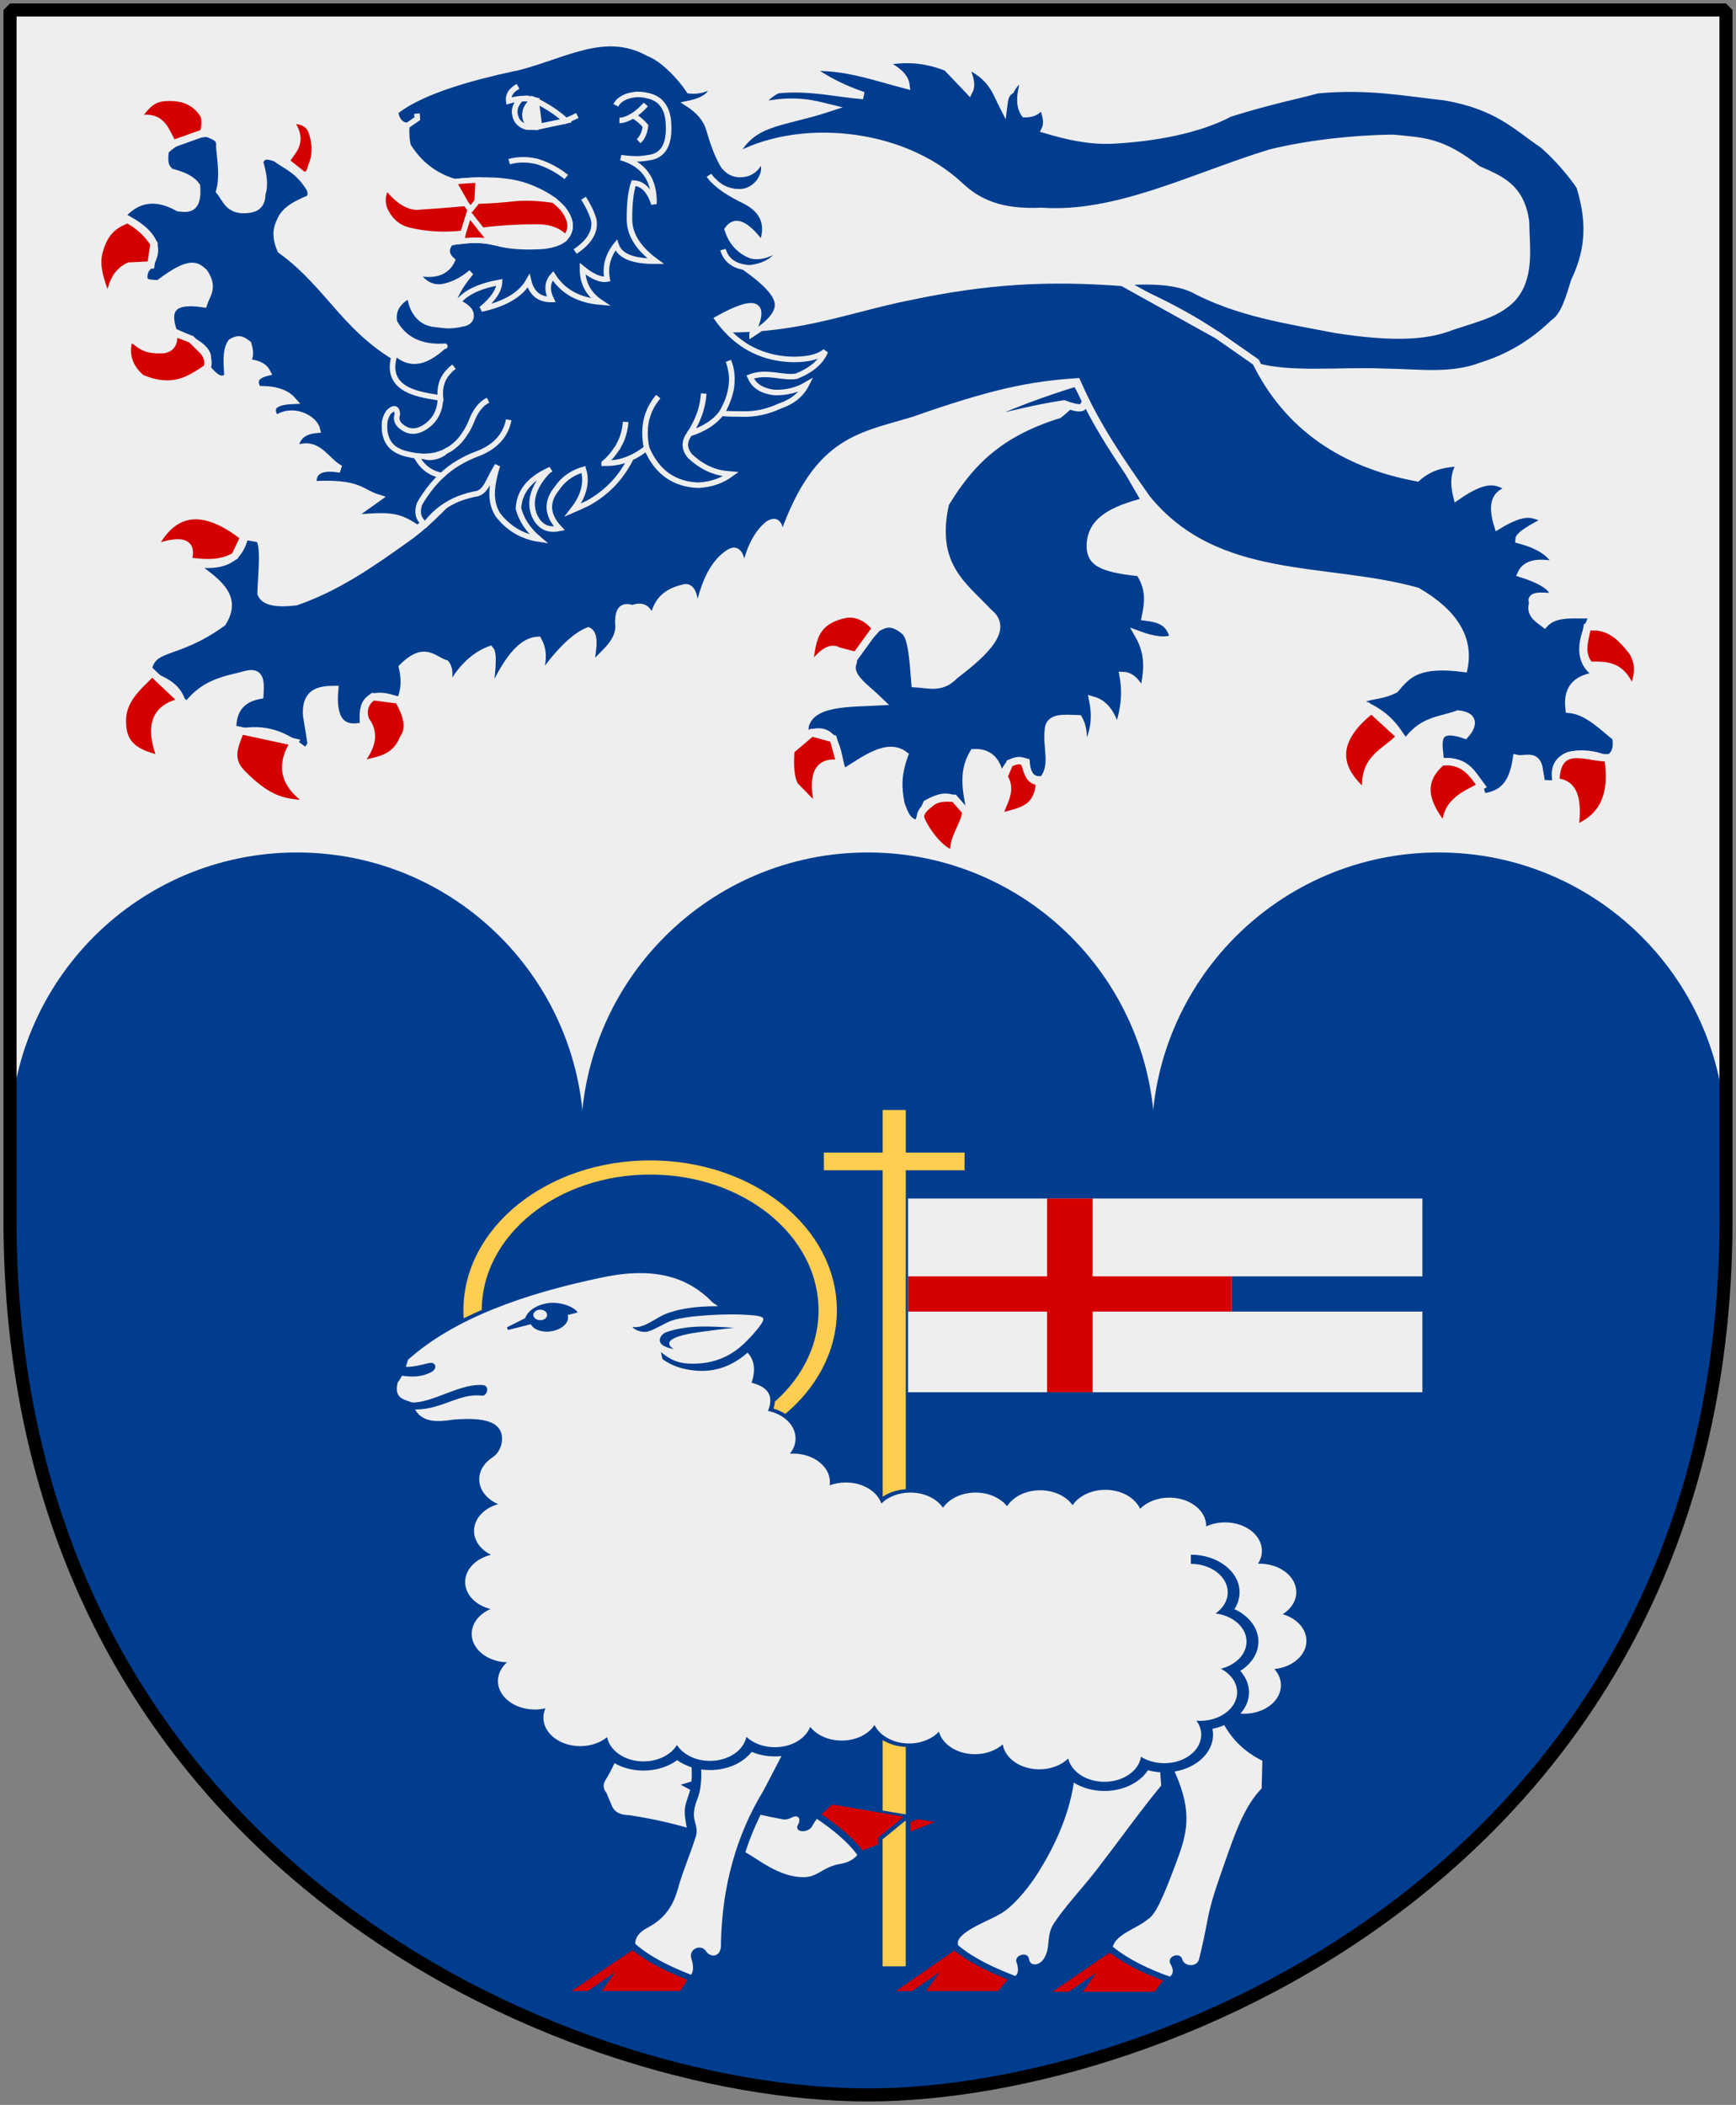 <?xml version="1.0" encoding="UTF-8" standalone="no"?>
<svg
   xmlns:dc="http://purl.org/dc/elements/1.1/"
   xmlns:cc="http://creativecommons.org/ns#"
   xmlns:rdf="http://www.w3.org/1999/02/22-rdf-syntax-ns#"
   xmlns:svg="http://www.w3.org/2000/svg"
   xmlns="http://www.w3.org/2000/svg"
   xmlns:xlink="http://www.w3.org/1999/xlink"
   id="svg4166"
   height="304.2"
   width="251"
   version="1.0">
  <rect width="100%" height="100%" fill="#808080" stroke="none"/>
  <defs
     id="defs4168" />
  <path
     id="Shield"
     style="fill:#eeeeee"
     d="m 249.551,1.44 -124.05,0 -124.051,0 0,173.497 C 0.682,268.657 81.739,302.756 125.5,302.756 c 42.994,0 124.818,-34.099 124.051,-127.82 l 0,-173.497 z" />
  <path
     style="fill:#003d8f"
     id="Delning"
     d="m 1.437,165.625 0,9.312 c -0.767,93.721 80.301,127.812 124.063,127.812 42.994,0 124.83,-34.092 124.062,-127.812 l 0,-9.312 -248.125,0 z" />
  <g
     style="fill:#003d8f"
     id="fjallskura"
     transform="matrix(0.971,0,0,0.925,-8.083,30.946)">
    <path
       id="path2041"
       d="m 180.272,144.593 c 0.008,24.775 -19.125,44.863 -42.73,44.863 -23.605,0 -42.738,-20.088 -42.73,-44.863 -0.008,-24.775 19.126,-44.863 42.73,-44.863 23.605,0 42.738,20.088 42.73,44.863 l 0,0 z" />
    <use
       xlink:href="#path2041"
       height="321"
       width="275"
       y="0"
       x="0"
       id="use2061"
       transform="translate(85.003,0)" />
    <use
       xlink:href="#path2041"
       height="321"
       width="275"
       y="0"
       x="0"
       id="use2063"
       transform="translate(-85.003,0)" />
  </g>
  <g
     style="stroke:#003d8f"
     id="Ram-and-flag"
     transform="matrix(0.659,0,0,0.509,47.532,-44.9)">
    <g
       style="fill:#ffcd50"
       id="Flag"
       transform="translate(0.644,-3.8779297e-4)">
      <path
         id="banner-pole-7"
         d="m 120.392,402.866 0,12.094 -12.906,0 0,6.031 12.906,0 0,181.687 6.062,1.315 2.5e-4,-183.002 12.906,0 0,-6.031 -12.906,0 0,-12.094 z" />
      <path
         style="fill:none;stroke-width:2"
         id="banner-ram-border"
         d="m 126.498,583.227 c -3.461,0 -6.416,-2.177 -7.57,-5.237 m 1.49,-62.899 c 1.48,-1.888 3.784,-3.1 6.369,-3.1" />
      <g
         style="stroke:none"
         id="g4067">
        <path
           d="m 126.454,428.511 71,-3e-5 41.85,-3e-5 0,22.095 -41.85,0 0,10 41.85,0 0,22.905 -41.85,3e-5 -71,3e-5 z"
           id="banner"
           style="fill:#eeeeee" />
        <path
           id="use4057"
           transform="translate(3.356,388.8)"
           d="m 153.598,39.711 0,22.096 -30.5,0 0,10 30.5,0 0,22.904 10,0 0,-22.904 30.5,0 0,-10 -30.5,0 0,-22.096 -10,0 z"
           style="fill:#d40000" />
      </g>
    </g>
    <path
       style="fill:none;stroke:#ffcd50;stroke-width:4.023"
       id="Gloria"
       d="m 109.474,460.272 c 0,22.412 -17.441,40.58 -38.957,40.58 -21.515,0 -38.957,-18.168 -38.957,-40.58 0,-22.412 17.441,-40.58 38.957,-40.58 21.515,0 38.957,18.168 38.957,40.58 l 0,0 z" />
    <path
       style="fill:none;stroke:#003d8f;stroke-width:2px"
       id="ram-gloria-border"
       d="m 17.391,474.284 c 10.202,-11.792 25.546,-18.806 42.83,-23.43 11.475,-3.075 18.739,0.093 24.022,7.19 3.515,2.754 5.946,8.45 6.715,13.305 1.838,1.421 3.103,4.552 1.812,9.433 2.559,0.937 5.258,2.646 3.602,8.032 3.477,0.905 6.044,4.063 6.044,7.823" />
    <g
       style="fill-rule:evenodd;stroke:none"
       id="ram"
       transform="translate(-5.848,388.075)">
      <g
         style="fill:#d40000"
         id="ram-hoofs">
        <path
           id="path12"
           d="m 187.02,265.65 -15.74,0 2.953,-5.393 -6.021,5.393 -3.563,0 12.537,-11.123 c 3.358,3.34 7.427,5.913 11.7,7.944 z" />
        <path
           id="path16"
           d="m 152.66,265.46 -15.739,0 2.953,-5.393 -6.021,5.393 -3.563,0 12.809,-11.5 c 3.27,3.429 7.499,6.042 11.714,8.209 z" />
        <path
           id="path20"
           d="m 59.126,265.44 3.563,0 6.021,-5.393 -2.953,5.393 17.178,0 1.589,-3.18 c -4.324,-2.211 -8.68,-4.882 -12.013,-8.421 z" />
        <path
           id="path28"
           d="m 138.8,217.46 -15.818,8.078 c -2.319,-3.908 -5.643,-7.307 -9.056,-10.304 l 2.41,-2.75 15.727,3.484 -4.112,4.338 7.163,-3.662 3.685,0.816 z" />
      </g>
      <g
         style="fill:#eeeeee"
         id="ram-body">
        <path
           id="path14"
           d="m 191.432,203.12 c 4.818,-1.037 8.432,-5.323 8.432,-10.451 0,-0.57 -0.045,-1.13 -0.132,-1.676 0.919,-0.238 1.789,-0.594 2.595,-1.053 1.765,4.058 4.371,7.552 8.358,10.126 l -0.156,7.861 c -3.789,4.941 -5.908,12.968 -8.185,21.377 -1.415,5.224 -2.923,10.654 -3.657,15.712 -0.548,3.768 -1.141,7.462 -1.862,11.218 -0.318,2.441 -3.22,2.467 -3.737,0.157 -0.5,-2.234 -3.519,-0.698 -2.552,1.404 0.692,1.505 0.685,2.885 -0.177,3.548 -4.574,-2.092 -8.987,-4.818 -12.484,-8.457 0.68,-3.642 5.459,-5.274 7.678,-7.814 1.729,-1.266 3.449,-6.558 5.984,-15.255 C 194.073,221.122 195.608,215.203 191.432,203.12 Z" />
        <path
           id="path18"
           d="m 169.316,206.274 c 1.835,1.482 4.17,2.369 6.711,2.369 4.179,0 7.796,-2.402 9.555,-5.898 0.853,0.304 1.758,0.505 2.696,0.583 l 0.207,3.781 c -4.385,6.844 -9.091,15.403 -13.982,23.613 -3.347,5.617 -7.15,10.722 -9.619,15.64 -1.631,3.25 -0.656,6.559 -1.976,9.537 -0.893,2.329 -3.188,2.787 -3.434,0.433 -0.238,-2.277 -3.415,-1.101 -2.697,1.099 0.238,0.73 0.634,3.131 -0.345,3.723 -4.474,-2.238 -9.085,-4.969 -12.484,-8.682 -1.009,-3.602 7.222,-7.176 8.996,-8.785 1.863,-1.058 5.516,-5.598 8.645,-12.064 3.13,-6.466 6.589,-15.383 7.728,-25.349 z" />
        <path
           id="path22"
           d="m 86.146,217.157 c 0.304,1.397 0.614,2.823 0.267,4.28 -1.196,5.03 -2.887,9.926 -3.963,14.981 -1.289,6.06 -3.671,9 -6.738,11.102 -1.705,1.169 -2.596,2.649 -2.634,4.505 3.277,3.766 7.808,6.544 12.26,8.813 0.608,-1.17 0.523,-2.721 0.055,-4.674 -0.627,-2.616 2.112,-4.266 3.26,-1.973 0.928,1.853 3.478,1.814 3.244,-2.391 0.267,-16.23 3.387,-30.676 9.363,-43.339 l 3.92,-9.733 c -0.479,0.065 -0.964,0.101 -1.46,0.101 -1.839,0 -3.569,-0.467 -5.081,-1.286 -1.874,3.091 -5.271,5.159 -9.149,5.159 -0.661,0 -1.308,-0.061 -1.936,-0.176 0.104,2.926 -0.069,5.837 -0.776,8.188 -0.707,2.351 -1.073,4.419 -0.633,6.442 z" />
        <g
           id="ram-fr-leg">
          <path
             id="path24"
             d="m 71.837,215.511 c -1.8,-0.017 -3.239,-0.665 -3.888,-2.704 -0.396,-1.226 -0.792,-2.451 -1.188,-3.678 -0.936,-1.406 -0.683,-2.812 0.108,-4.219 0.629,-1.387 1.181,-2.774 1.679,-4.162 1.779,1.322 3.98,2.103 6.366,2.103 2.856,0 5.451,-1.122 7.369,-2.948 0.926,0.846 1.999,1.532 3.18,2.013 0.055,1.35 0.054,2.696 -0.041,4.039 l -2.353,0.901 c 0.68,0.498 1.373,0.98 2.074,1.443 -0.237,1.256 -0.616,2.455 -0.899,3.71 -0.593,2.615 -0.138,4.586 0.14,7.04 C 80.425,217.54 76.246,216.409 71.837,215.511 Z" />
          <path
             id="path26"
             d="m 118.108,229.342 c -3.838,0.789 -4.878,3.728 -7.986,3.775 -3.604,0.054 -7.059,-2.257 -10.208,-4.953 -0.876,-0.751 -1.765,-1.462 -2.669,-2.135 0.921,-3.67 2.035,-7.213 3.344,-10.632 1.617,0.487 3.263,0.919 4.941,1.301 0.64,0.145 1.277,-0.1 1.944,-0.541 1.349,-0.893 2.113,0.282 1.296,2.164 -0.886,2.038 2.296,2.567 3.24,0.108 0.25,-0.652 0.599,-1.261 0.929,-1.877 3.375,2.97 6.673,6.354 8.882,10.259 -0.819,1.318 -2.202,2.221 -3.712,2.532 z" />
        </g>
        <path
           id="path3061"
           d="m 197.266,192.671 c 0,4.465 -3.622,8.086 -8.086,8.086 -1.942,0 -3.726,-0.687 -5.12,-1.829 -0.485,4.003 -3.893,7.107 -8.026,7.107 -3.958,0 -7.253,-2.847 -7.95,-6.603 -1.481,1.867 -3.769,3.067 -6.337,3.067 -4.123,0 -7.529,-3.091 -8.025,-7.081 -1.483,1.703 -3.664,2.782 -6.099,2.782 -3.881,0 -7.126,-2.738 -7.907,-6.387 -1.47,2.023 -3.853,3.34 -6.543,3.34 -3.461,0 -6.416,-2.177 -7.57,-5.237 -1.337,2.622 -4.062,4.42 -7.206,4.42 -2.934,0 -5.504,-1.566 -6.922,-3.904 -0.99,3.347 -4.087,5.792 -7.754,5.792 -2.513,0 -4.759,-1.149 -6.243,-2.948 -0.607,3.864 -3.952,6.822 -7.986,6.822 -3.18,0 -5.933,-1.839 -7.254,-4.509 -1.291,2.751 -4.083,4.658 -7.322,4.658 -4.056,0 -7.416,-2.989 -7.998,-6.884 -1.475,1.569 -3.568,2.551 -5.891,2.551 -4.465,0 -8.086,-3.621 -8.086,-8.086 0,-0.932 0.157,-1.827 0.447,-2.66 -0.74,0.223 -1.523,0.344 -2.335,0.344 -4.465,0 -8.086,-3.622 -8.086,-8.086 0,-2.032 0.752,-3.891 1.989,-5.311 -4.307,-0.178 -7.747,-3.727 -7.747,-8.078 0,-3.022 1.661,-5.659 4.119,-7.047 -3.227,-1.062 -5.558,-4.099 -5.558,-7.68 0,-3.623 2.386,-6.692 5.671,-7.72 -2.235,-1.439 -3.717,-3.948 -3.717,-6.802 0,-3.477 2.198,-6.445 5.28,-7.586 -2.469,-1.384 -4.141,-4.025 -4.141,-7.057 0,-2.493 1.129,-4.721 2.903,-6.205 1.65,-1.374 2.478,-4.437 1.935,-6.872 -1.015,-4.555 -6.811,-4.183 -10.398,-3.893 -3.576,0.764 -6.879,0.897 -8.513,-2.831 5.945,0.017 9.719,-4.758 14.68,-3.939 1.124,0.185 1.788,-2.833 0.208,-3.005 -5.051,-0.551 -10.902,5.038 -15.52,4.936 -1.899,-0.926 -4.022,-1.146 -3.192,-5.631 0.365,-0.632 0.679,-1.286 0.952,-1.959 1.974,0.329 4.063,0.509 6.353,-0.981 1.569,-1.017 1.072,-3.062 -0.406,-2.63 -1.495,0.433 -3.537,1.193 -5.104,1.07 0.178,-0.656 0.333,-1.324 0.477,-1.996 10.202,-11.792 25.546,-18.806 42.83,-23.43 11.475,-3.075 18.739,0.093 24.022,7.19 3.515,2.754 5.946,8.45 6.715,13.305 1.838,1.421 3.103,4.552 1.812,9.433 2.559,0.937 5.258,2.646 3.602,8.032 3.477,0.905 6.045,4.063 6.045,7.823 0,1.587 -0.46,3.067 -1.25,4.315 0.232,-0.02 0.467,-0.03 0.704,-0.03 4.465,0 8.086,3.622 8.086,8.086 0,0.315 -0.02,0.625 -0.055,0.931 1.069,-0.521 2.271,-0.812 3.54,-0.812 3.731,0 6.872,2.528 7.803,5.965 1.48,-1.888 3.784,-3.1 6.369,-3.1 3.1,0 5.792,1.745 7.149,4.308 1.357,-2.563 4.052,-4.308 7.152,-4.308 2.925,0 5.485,1.553 6.906,3.88 1.316,-2.683 4.076,-4.53 7.266,-4.53 3.074,0 5.747,1.716 7.115,4.242 1.345,-2.598 4.06,-4.373 7.187,-4.373 3.517,0 6.508,2.246 7.621,5.382 1.478,-1.927 3.805,-3.169 6.42,-3.169 4.465,0 8.086,3.622 8.086,8.086 l -10e-4,0.082 c 1.21,-0.722 2.625,-1.135 4.136,-1.135 4.465,0 8.086,3.622 8.086,8.086 0,1.31 -0.314,2.546 -0.867,3.64 0.106,-0.004 0.215,-0.006 0.322,-0.006 4.465,0 8.086,3.622 8.086,8.086 0,2.526 -1.161,4.78 -2.976,6.263 3.041,1.162 5.203,4.109 5.203,7.557 0,4.109 -3.069,7.502 -7.037,8.017 0.908,1.307 1.442,2.896 1.442,4.607 0,4.465 -3.622,8.086 -8.086,8.086 -0.267,0 -0.532,-0.013 -0.793,-0.04 1.177,-1.717 1.868,-3.794 1.868,-6.033 0,-2.268 -0.709,-4.369 -1.914,-6.1 2.425,-1.96 3.979,-4.96 3.979,-8.319 0,-3.918 -2.112,-7.343 -5.257,-9.204 0.72,-1.438 1.128,-3.063 1.128,-4.78 0,-5.903 -4.787,-10.69 -10.69,-10.69 l 0,2.604 c 4.465,0 8.086,3.621 8.086,8.086 0,2.381 -1.031,4.523 -2.669,6.002 3.852,0.618 6.798,3.957 6.798,7.982 0,3.611 -2.371,6.673 -5.64,7.71 2.156,1.453 3.575,3.915 3.575,6.709 0,4.785 -4.207,8.526 -8.923,8.044 0.663,1.176 1.046,2.535 1.046,3.981 z" />
        <path
           id="path48"
           d="m 79.841,96.152 c -4.801,0 -8.779,-3.467 -9.483,-7.989 -0.42,-2.701 -0.128,-5.613 1.274,-7.973 2.383,-4.015 9.102,-6.21 13.376,-7.077 4.482,-0.909 10.552,-1.063 12.873,-0.857 2.758,0.232 4.353,0.398 4.647,1.263 0.367,1.274 -3.075,6.408 -4.08,7.824 -2.433,3.428 -5.354,5.908 -9.121,6.788 C 88.637,92.669 84.653,96.152 79.841,96.152 Z" />
      </g>
      <path
         style="fill:#003d8f"
         id="ram-ear"
         d="m 103.15,75.653 c 1.833,-3.699 -1.603,-4.075 -6.154,-4.398 -4.744,-0.336 -10.171,-0.577 -14.871,0.971 -2.053,0.676 -2.807,1.19 -3.831,1.92 -1.822,1.298 -3.802,3.188 -5.75,2.735 0.059,0.598 1.829,1.817 3.39,1.285 1.369,-0.482 3.538,-2.275 4.946,-2.97 3.496,-1.715 12.917,-2.038 15.884,-1.799 2.617,0.2 4.129,0.342 4.408,1.084 0.348,1.094 -2.916,5.503 -3.87,6.719 -2.882,3.676 -6.485,6.087 -11.474,6.13 -3.209,0.028 -4.963,-1.039 -7.077,-3.285 0.157,1.084 0.257,1.909 0.388,2.044 2.263,2.071 4.457,2.777 6.677,3.128 8.776,1.39 14.057,-6.949 17.335,-13.564 z m -8.414,1.49 c 0,0 -5.755,0.802 -9.171,1.539 -1.523,0.345 -7.263,1.707 -4.047,4.496 0,0 -1.554,-0.337 -2.416,-1.117 -1.204,-1.091 -0.507,-3.086 0.87,-3.714 C 84.567,76.263 89.877,76.685 94.736,77.143 Z" />
      <path
         style="fill:#003d8f"
         id="ram-eye"
         d="m 54.5,70.062 c -2.462,0.217 -4.909,1.884 -5.562,4.344 l -4,2.594 0.25,0.75 5,-1.625 c 0.652,1.719 2.885,2.552 5.062,1.844 2.179,-0.708 3.488,-2.693 3,-4.469 l 2.219,-0.719 C 59.694,71.2 56.97,69.845 54.5,70.062 Z M 52.094,72 c 0.693,-0.078 1.37,0.343 1.594,1.031 0.256,0.788 -0.181,1.619 -0.969,1.875 -0.787,0.256 -1.651,-0.181 -1.906,-0.969 -0.256,-0.787 0.182,-1.619 0.969,-1.875 0.098,-0.032 0.213,-0.051 0.312,-0.062 z" />
    </g>
    <path
       style="fill:#ffcd50"
       id="Fake-pole"
       d="m 127.087,603.824 -6.062,6.401 0,36.779 6.062,0 z" />
  </g>
  <g
     style="fill:#003d8f;stroke:#eeeeee;stroke-width:3"
     id="Lion_passant"
     transform="matrix(0.354,0,0,0.354,10.415,-2.616)">
    <path
       id="path5419"
       d="m 270.077,72.032 c 7.313,-15.522 18.76,-13.883 39.277,-20.603 -7.436,-1.833 -14.638,-3.837 -28.886,-0.716 2.15,-2.228 3.158,-4.456 7.639,-6.684 12.969,-1.376 23.837,1.48 35.093,2.387 -7.78,-2.62 -15.296,-6.294 -22.44,-11.459 14.679,-0.856 26.978,3.842 39.867,7.162 -0.493,-3.816 -4.457,-6.764 -10.027,-9.31 8.135,-1.617 16.706,-1.925 26.737,2.149 l 9.072,9.549 c 1.633,-3.207 -0.531,-7.173 -1.91,-10.981 11.471,4.955 12.842,11.523 15.995,17.666 0.347,-2.46 0.103,-5.067 2.865,-6.923 1.989,-4.036 3.979,-4.201 5.968,-5.968 -1.567,5.81 -3.031,11.575 -0.239,15.517 3.16,0.068 5.668,-0.951 6.923,-4.058 1.803,4.032 2.794,7.738 1.432,10.504 8.984,2.665 18.078,4.782 27.692,4.297 16.836,-0.899 34.807,-4.129 47.745,-10.981 16.727,-5.211 27.132,-7.178 35.809,-9.549 20.526,-1.905 35.277,1.009 52.042,2.865 21.688,3.752 29.169,12.24 40.106,19.576 5.886,5.093 11.63,11.857 15.04,16.95 5.293,16.915 2.7,28.385 -2.149,38.674 -2.168,6.774 -3.98,14.083 -8.594,17.188 -8.726,8.429 -18.49,14.09 -29.125,17.427 -12.725,4.922 -25.492,2.809 -40.584,2.626 -17.335,-0.729 -38.104,1.738 -52.042,-2.387 -14.814,-14.459 -35.053,-24.972 -56.817,-34.377 12.169,-0.949 23.292,-0.852 31.034,2.626 18.696,9.966 38.81,12.848 58.727,16.711 23.718,3.648 37.175,2.72 47.029,-1.194 13.363,-4.295 19.106,-5.82 24.828,-11.459 7.706,-8.616 5.63,-20.243 5.491,-31.273 -1.948,-14.688 -11.024,-17.591 -19.576,-21.485 -14.694,-11.487 -21.829,-11.437 -34.615,-12.653 -16.509,0.2 -34.738,2.268 -49.894,5.968 -31.878,9.729 -62.588,25.965 -93.581,23.873 -17.097,0.754 -26.078,-3.65 -33.422,-10.504 C 338.307,60.513 295.444,57.245 270.077,72.032 Z" />
    <path
       id="path3067"
       d="m 138.58,156.536 c -26.219,-12.604 -32.455,-32.105 -53.28,-47.116 -1.563,-3.645 -2.348,-7.387 -0.338,-11.479 1.766,-4.648 6.052,-6.778 10.466,-8.778 2.154,-0.477 2.567,-2.115 2.026,-4.389 -4.727,-8.019 -9.453,-9.356 -14.18,-12.829 -5.404,-2.072 -5.64,-0.011 -6.752,1.35 1.366,4.732 2.317,9.325 1.013,13.167 -0.035,4.821 -2.581,6.056 -5.739,6.415 -7.798,0.834 -8.717,-4.065 -11.479,-7.427 1.566,-5.451 0.586,-11.92 0,-18.231 0.498,-3.675 -2.547,-4.312 -5.064,-5.402 -8.131,0.238 -13.108,3.279 -17.218,7.09 -0.238,3.182 -0.871,6.464 2.363,8.778 4.618,1.16 8.534,2.788 10.466,5.739 0.719,9.605 -3.303,9.299 -7.427,8.778 -10.701,-5.987 -17.959,-2.708 -23.295,3.376 14.975,7.315 16.39,14.63 9.791,21.945 -2.327,6.358 2.165,5.372 5.402,5.739 13.364,-10.244 15.694,-7.157 18.569,-4.727 4.223,6.277 1.041,9.059 -0.169,12.829 -14.378,-2.152 -14.873,3.831 -12.323,11.479 16.353,6.93 14.316,10.255 13.167,14.18 5.497,6.996 7.084,5.192 9.115,4.389 -0.244,-5.189 -0.985,-10.71 1.35,-14.18 3.478,-2.228 5.009,-0.565 6.752,0.675 0.769,2.792 1.314,5.52 -1.013,7.427 3.763,0.346 7.236,1.04 8.778,4.051 -4.428,1.087 -6.033,3.304 -3.714,7.09 6.15,-0.164 11.174,0.959 14.18,4.389 -7.878,0.338 -10.128,2.926 -6.752,7.765 6.307,-4.977 15.421,-0.544 16.543,4.051 -6.887,0.614 -8.455,4.268 -9.115,8.44 9.699,-4.583 12.8,4.763 18.906,7.765 -7.847,-1.343 -11.845,0.557 -11.141,6.415 18.929,-1 19.205,3.146 26.334,5.402 l -11.816,8.44 c 16.676,-1.219 19.618,-1.688 28.205,4.283 l 14.343,-13.027 c 12.777,-17.116 8.296,-33.571 8.175,-53.032 l -25.127,-0.832 z" />
    <path
       id="path4866"
       d="m 411.63,165.697 c 0.423,3.384 -5.837,8.869 -8.594,10.981 -26.468,8.156 -37.42,21.854 -46.313,36.286 -5.676,25.476 7.545,33.509 17.666,44.403 8.53,6.661 -0.974,15.974 -13.846,25.782 -5.411,5.727 -10.822,3.594 -16.233,3.342 -0.724,-8.81 -1.224,-18.53 -4.058,-21.247 -5.527,-4.746 -8.355,-3.103 -11.459,-1.432 -3.884,4.79 -9.087,8.022 -9.788,14.085 -2.089,5.785 4.652,9.591 11.22,15.995 -13.188,0.684 -27.99,-0.057 -30.796,9.788 l -0.239,3.82 c 12.941,-5.212 13.356,6.277 15.279,15.756 9.013,-5.534 18.357,-13.062 25.544,-7.639 -2.995,8.354 -2.668,13.512 -1.432,20.053 1.462,3.839 2.446,7.135 6.684,8.117 l 3.82,-8.355 c 12.82,-7.185 12.665,2.597 18.143,5.013 -1.535,-8.594 -4.215,-17.188 0.955,-25.782 7.986,-0.407 10.415,5.248 11.459,12.414 1.308,-7.951 4.903,-10.184 10.027,-8.594 0.476,6.416 3.28,7.712 6.923,7.162 4.666,-5.807 1.308,-13.025 2.149,-20.053 0.182,-5.986 6.738,-4.892 12.414,-4.775 2.945,5.268 1.37,9.632 1.432,14.324 3.643,-5.601 6.324,-11.951 4.297,-21.963 5.524,1.548 8.305,6.752 10.027,13.369 1.887,-6.889 4.184,-13.436 2.387,-23.395 2.992,0.125 5.76,2.273 8.117,8.117 1.179,-7.781 3.603,-15.222 -1.91,-24.828 6.33,2.344 11.177,2.908 14.324,1.432 -1.389,-6.915 -6.323,-7.923 -11.459,-8.594 1.152,-5.615 2.075,-11.281 -2.387,-18.143 -17.185,-1.7 -19.348,-4.934 -20.053,-9.549 -0.822,-12.06 10.089,-16.298 22.44,-19.576 l -26.737,-46.313 z" />
    <path
       id="path6653"
       d="m 467.741,144.183 -38.674,-21.485 c -30.732,-2.321 -55.528,-0.857 -86.897,5.729 -26.764,5.31 -48.076,15.05 -84.032,12.891 l -95.968,9.549 c 5.155,21.511 1.554,38.096 -3.342,53.952 8.209,-8.761 13.282,-10.469 19.098,-13.846 -15.701,8.8 -25.758,25.603 -42.016,36.764 -14.586,10.446 -28.068,19.632 -44.403,25.305 -7.695,0.931 -12.986,0.177 -14.324,-3.342 0.348,-9.08 1.68,-20.519 -0.955,-22.44 l -5.729,-0.955 c -2.612,12.422 -13.371,12.143 -21.485,10.981 8.501,6.774 19.755,12.701 12.414,24.35 -19.748,14.337 -29.583,8.479 -30.557,21.008 7.834,2.739 14.654,6.259 14.324,15.279 7.863,-12.219 17.183,-12.776 26.26,-15.279 5.936,-1.321 5.514,3.717 5.252,8.594 -8.088,1.457 -11.806,6.66 -10.981,15.756 11.816,-3.261 20.306,0.132 27.692,5.729 2.88,2.418 3.168,-0.349 4.297,-1.432 l -1.91,-11.936 c -0.536,-9.441 5.097,-10.469 11.459,-10.504 -1.114,12.255 2.865,17.188 11.936,14.801 -1.134,-9.41 1.379,-15.172 14.801,-10.027 2.085,-4.615 2.045,-9.231 0.955,-13.846 9.228,-9.064 12.549,-2.94 17.666,-1.432 2.566,3.117 0.571,9.275 -0.477,14.801 4.238,-9.656 9.938,-17.223 18.621,-20.53 1.576,1.7 0.625,10.473 -0.955,21.008 5.907,-12.959 12.113,-24.424 20.531,-24.828 3.284,6.039 0.865,11.264 0,16.711 7.43,-10.654 14.372,-18.142 20.53,-20.53 3.299,1.663 1.416,9.249 0.477,15.756 4.574,-6.128 13.045,-10.697 11.936,-19.098 -0.058,-6.632 2.648,-6.631 5.729,-5.729 4.591,-1.853 7.345,0.58 8.117,7.639 0.604,-11.575 6.467,-14.735 13.369,-16.233 4.067,-0.056 3.893,7.663 4.297,14.324 2.427,-11.737 5.176,-23.153 13.846,-28.647 4.496,-2.532 4.921,4.433 5.729,10.504 1.655,-11.033 5.191,-17.928 10.027,-21.963 4.968,-3.044 4.753,2.981 4.775,8.594 14.162,-43.106 31.618,-44.225 54.43,-51.088 32.723,-11.507 47.752,-14.453 66.844,-15.756 7.703,17.888 18.553,33.444 28.647,47.745 28.495,34.795 72.746,27.247 110.292,37.719 15.351,8.899 21.571,19.429 19.098,31.512 -19.076,-2.464 -23.016,2.584 -28.17,8.594 -6.885,3.434 -11.569,1.825 -14.801,5.252 12.503,5.132 15.148,10.968 19.098,16.711 6.681,-9.745 14.219,-9.212 21.485,-11.936 8.146,0.81 5.277,5.995 2.865,8.594 -13.451,-4.69 -10.614,4.074 -10.027,10.981 10.585,-1.201 14.821,5.411 17.188,14.324 10.062,-0.973 12.589,-7.865 13.846,-15.756 3.153,0.77 7.613,-1.945 9.072,3.342 l 1.194,6.923 6.207,0.239 c -4.213,-15.709 15.444,-13.016 20.292,-10.027 3.737,-1.616 4.528,-4.916 3.82,-9.072 -6.064,-4.875 -11.827,-10.807 -19.098,-11.459 -1.241,-9.835 4.327,-12.862 11.936,-13.846 -6.744,-4.112 -9.125,-11.198 -1.91,-24.828 -7.061,0.52 -15.316,-1.347 -20.053,3.82 -2.809,-2.169 -6.245,-3.98 -4.774,-8.594 -1.551,-3.204 3.264,-2.937 8.594,-2.387 0.114,-3.183 -3.319,-6.366 -13.369,-9.549 1.715,-3.747 6.092,-5.317 14.801,-3.342 -2.13,-3.982 -5.449,-7.78 -15.756,-10.504 -0.003,-2.037 6.202,-5.315 12.414,-8.594 -6.052,-0.064 -6.963,-5.636 -21.008,2.865 -2.347,-7.594 -2.054,-13.538 5.729,-14.801 -4.943,-2.427 -8.35,-6.903 -22.44,2.865 -1.305,-5.17 -1.227,-9.945 1.91,-13.846 -6.048,0.385 -12.095,0.844 -18.143,6.207 -30.727,-5.74 -52.986,-21.158 -65.889,-47.268 l -15.756,-10.981 z" />
    <g
       style="fill:#d40000"
       id="claws">
      <path
         d="m 94.466,79.021 c 2.931,0.066 2.805,-2.334 3.82,-4.775 1.765,-4.758 0.909,-9.23 0.21,-11.698 -1.442,-6.205 -6.1,-5.83 -10.027,-6.446 7.058,9.457 1.266,12.49 -1.194,17.188 l 7.191,5.729 z"
         id="path3954" />
      <path
         d="m 53.902,61.564 c 0.321,-2.632 0.908,-5.658 -0.338,-7.681 -3.092,-4.594 -7.573,-6.854 -13.926,-6.752 -8.417,-0.257 -10.242,5.478 -14.095,9.369 11.293,-3.201 12.421,4.298 15.614,9.622 l 12.745,-4.558 z"
         id="path3956" />
      <path
         d="m 22.758,97.013 c -6.408,2.207 -9.661,5.998 -11.563,12.576 -2.424,7.814 1.951,15.012 3.714,22.198 1.133,-10.768 4.555,-13.909 8.356,-15.783 l 8.947,-0.422 1.266,-8.693 C 30.825,102.675 27.209,99.426 22.758,97.013 Z"
         id="path3958" />
      <path
         d="m 41.664,143.181 c -0.167,2.98 -0.045,6.121 -4.136,6.921 -9.52,0.622 -9.763,-3.038 -14.095,-4.811 -1.932,6.129 -0.681,11.679 4.811,16.459 12.942,5.49 19.777,0.626 26.924,-4.136 0.736,-2.115 0.389,-4.328 -1.35,-6.668 l -5.149,-5.064 -7.005,-2.701 z"
         id="path3960" />
      <path
         d="m 328.315,263.814 c -3.379,-4.009 -7.285,-6.174 -11.936,-5.729 -16.167,3.087 -13.43,14.394 -15.995,23.395 4.218,-5.636 8.435,-10.838 12.653,-8.355 l 7.162,1.91 8.117,-11.22 z"
         id="path5753" />
      <path
         d="m 302.055,306.546 -8.481,7.206 c -0.428,6.168 -0.155,10.967 1.558,14.279 l 10.027,10.265 c -3.749,-14.963 -0.385,-20.681 8.594,-19.098 l -2.865,-10.265 -8.833,-2.387 z"
         id="path5755" />
      <path
         d="m 346.458,341.161 c 2.856,7.093 9.721,14.694 13.846,14.801 -1.145,-5.938 4.285,-11.694 4.775,-17.188 l -4.775,-5.491 c -3.379,-0.147 -6.788,-0.416 -9.549,1.91 -1.996,1.613 -4.148,3.123 -4.297,5.968 z"
         id="path5757" />
      <path
         d="m 380.596,324.45 c 3.936,6.087 -0.993,11.189 -2.149,16.711 7.051,-2.646 16.228,-2.005 16.711,-14.801 -4.157,0.214 -4.877,-3.697 -5.968,-7.162 -1.637,-2.24 -3.956,-1.068 -6.207,-0.239 l -2.387,5.491 z"
         id="path5759" />
      <path
         d="m 70.223,226.644 c -19.329,-15.147 -30.301,-8.682 -37.137,4.727 13.322,-4.889 16.38,-1.679 14.18,5.064 6.415,0.747 12.829,1.609 19.244,-2.026 l 3.714,-7.765 z"
         id="path7540" />
      <path
         d="m 32.748,282.012 c -5.79,5.764 -12.738,11.335 -12.154,20.594 0.192,10.473 7.66,12.659 15.868,14.855 -5.256,-13.117 -3.068,-21.318 8.778,-23.633 L 32.748,282.012 Z"
         id="path8427" />
      <path
         d="m 68.873,305.645 c -2.289,5.739 -5.215,11.479 0.338,17.218 13.279,13.687 19.806,11.76 29.71,13.167 C 86.521,328.862 84.313,320.239 90.817,310.371 l -21.945,-4.727 z"
         id="path8429" />
      <path
         d="m 119.852,301.256 c 5.152,6.873 1.194,12.917 -3.376,18.906 6.637,-2.822 14.708,-1.34 18.906,-11.479 2.993,-4.128 1.243,-9.612 -2.026,-15.53 l -10.466,-1.35 c -3.165,2.29 -4.373,5.363 -3.038,9.453 z"
         id="path8431" />
      <path
         d="m 530.724,297.204 c -15.195,11.933 -15.64,23.404 -2.026,34.436 -2.279,-14.771 7.914,-17.069 13.842,-23.633 l -11.816,-10.804 z"
         id="path8433" />
      <path
         d="m 559.421,318.474 c -10.079,8.583 -6.098,17.87 1.688,27.346 -0.641,-10.723 7.335,-13.787 14.517,-17.556 -3.764,-5.175 -7.203,-10.728 -16.205,-9.791 z"
         id="path8435" />
      <path
         d="m 606.011,326.577 c 5.955,0.429 9.866,4.492 7.765,19.244 9.795,-4.007 16.249,-11.593 13.504,-29.035 -8.647,0.15 -20.928,-6.969 -21.269,9.791 z"
         id="path8437" />
      <path
         d="m 619.853,278.973 c 6.663,0.041 13.51,-0.775 17.556,11.479 0.989,-5.297 4.017,-9.915 0,-16.881 -4.626,-5.877 -9.524,-11.321 -18.569,-10.128 -0.753,5.177 -3.28,10.353 1.013,15.53 z"
         id="path8439" />
    </g>
    <path
       id="path1917"
       d="m 414.059,171.203 c -1.624,-3.083 -1.778,-3.997 -3.911,-7.557 -11.143,3.428 -30.531,10.039 -42.531,16.896 17.265,-4.269 26.533,-6.608 37.552,-8.253 8.864,3.184 7.564,0.918 8.89,-1.086 z" />
    <g
       style="stroke-width:2.5"
       transform="matrix(0.905,-0.07,0.069,0.895,473.85,-29.394)"
       id="g961-5">
      <path
         d="m -242.39,80.869 c -1,-4.4 -3.8,-8.4 -8.6,-12.1 7.3,-0.9 11.3,-3.3 11.8,-7.4 -3.5,1.8 -7.1,2.3 -10.7,1.6 -3.1,-5.8 -10.471,-15.344 -16.971,-18.344 -18.708,-12.473 -37.401,-1.904 -59.629,1.944 -0.4,0 -0.7,0.1 -1.1,0.1 h -0.1 c -21.3,2.9 -37.3,6.8 -47.8,11.7 -2.6,1.2 -4.9,2.5 -6.9,3.9 0.3,3.7 1.8,5.9 4.6,6.5 l 0.1,0.2 4.9,-2.9 v -2.3 2.3 l -4.9,2.9 -0.1,0.1 c -0.5,3.3 -0.5,6.3 -0.1,8.9 4.3,8.4 10.6,14.3 19.2,17.8 0,0 0.1,0 0.1,0.1 0.1,0 0.2,0 0.2,0.1 3.9,-0.1 7.5,-0.1 10.8,0.1 4.5,0.3 8.6,0.7 12.1,1.5 h 0.1 c 3.6,0.7 6.6,1.7 9.3,2.9 4.8,2.2 8.7,4.7 11.8,7.4 1.4,1.4 2.7,2.8 3.8,4.3 3.399,5.3 3.399,9.7 0,13.1 l -0.4,0.4 c -1.9,1.6 -5.2,2.5 -9.8,2.7 -8.7,-0.1 -15.8,-1.2 -21.1,-3.2 -0.7,-0.2 -1.5,-0.5 -2.2,-0.7 -3.8,-1.1 -8.2,-1.5 -13.2,-1.3 -1.6,0 -3.3,0.2 -5,0.4 -2.5,2.6 -2.4,5.3 0.2,8 -3,5.4 -8.6,6.8 -16.7,4.3 3,5.2 6.7,7.6 11.3,7.3 4.1,-0.4 8.4,-2 12.6,-4.9 0.3,-0.2 0.5,-0.4 0.8,-0.6 -0.3,0.3 -0.5,0.5 -0.6,0.7 -4.2,4.4 -6.9,8.3 -8.1,11.6 -0.1,0.1 -0.1,0.2 -0.1,0.2 v 0.2 c -0.6,1.8 -0.8,3.4 -0.5,4.9 0.5,-1.6 1.3,-3.1 2.4,-4.5 3.5,-4 9.9,-6.6 19.3,-7.6 -0.5,3.7 -3.5,7.6 -9.1,11.5 10.9,-1.5 18.3,-5.2 22.2,-11.1 0.9,5.7 4.1,8.8 9.5,9.2 -1.7,-4.4 -1.2,-8 1.6,-10.7 3.9,7.5 10.7,12 20.3,13.6 -5,-4 -7.3,-9.3 -6.8,-15.8 4.2,4 7.7,5.9 10.7,5.6 -0.6,-5.6 1.1,-10.6 5.2,-15.1 1.3,5.1 7,8 17.2,8.7 -7.5,-6.5 -10.9,-13.2 -10.301,-20.1 0.5,-6.9 1.5,-12.2 3.101,-16.1 4.1,0.5 6.899,3.9 8.399,10.2 1.2,-11.1 -3.3,-18.5 -13.199,-22.2 2.899,0.7 5.699,1.1 8.5,1.2 1.699,0 3.399,-0.1 5.1,-0.3 5.8,-0.8 8.8,-5.7 8.9,-14.7 0.1,-1.8 -0.101,-3.4 -0.4,-4.8 v -0.1 c -1,-4.1 -3.4,-6.9 -7.2,-8.2 -0.2,-0.1 -0.399,-0.2 -0.6,-0.2 -0.101,-0.1 -0.2,-0.1 -0.3,-0.1 h -0.1 c -0.7,-0.3 -1.5,-0.5 -2.3,-0.6 -0.8,-0.2 -1.6,-0.2 -2.4,-0.3 -4.8,0.1 -8,1.5 -9.699,4.2 1.699,-2.7 4.899,-4.1 9.699,-4.2 0.801,0.1 1.601,0.1 2.4,0.3 0.8,0.1 1.6,0.3 2.3,0.6 h 0.101 c 0.1,0 0.199,0 0.3,0.1 0.2,0 0.399,0.1 0.6,0.2 3.8,1.3 6.2,4.1 7.2,8.2 v 0.1 c 0.3,1.4 0.5,3 0.4,4.8 -0.101,9 -3.101,13.9 -8.9,14.7 -1.7,0.2 -3.4,0.3 -5.1,0.3 -2.801,-0.1 -5.601,-0.5 -8.5,-1.2 9.899,3.7 14.399,11.1 13.199,22.2 -1.5,-6.3 -4.3,-9.7 -8.399,-10.2 -1.601,3.9 -2.601,9.2 -3.101,16.1 -0.6,6.9 2.801,13.6 10.301,20.1 -10.2,-0.7 -15.9,-3.6 -17.2,-8.7 -4.101,4.5 -5.8,9.5 -5.2,15.1 -3,0.3 -6.5,-1.6 -10.7,-5.6 -0.5,6.5 1.8,11.8 6.8,15.8 -9.6,-1.6 -16.399,-6.1 -20.3,-13.6 -2.8,2.7 -3.3,6.3 -1.6,10.7 -5.4,-0.4 -8.6,-3.5 -9.5,-9.2 -3.9,5.9 -11.3,9.6 -22.2,11.1 5.6,-3.9 8.6,-7.8 9.1,-11.5 -9.4,1 -15.8,3.6 -19.3,7.6 3.3,1.8 5.1,3.7 5.4,5.6 0.2,2.3 -0.9,3.7 -3.2,4.2 -7.273,1.147 -8.921,0.132 -13.389,-0.644 -6.926,-1.202 -10,-7.4 -10.2,-14 -5.9,2.6 -8.4,6.5 -7.8,11.6 3.7,8.2 10.8,12.4 21.1,12.7 1.579,0.01 0,-0.035 0,0.1 -7.727,5.898 -14.756,8.538 -21.822,1.195 -7.575,17.365 11.477,20.084 18.7,22 -0.1,-5 1.5,-9 4.9,-11.9 0.6,-0.7 1.4,-1.2 2.3,-1.8 -0.9,0.6 -1.7,1.1 -2.3,1.8 -3.4,2.9 -5,6.9 -4.9,11.9 -0.5,5.4 -2.8,9.5 -7.1,12.2 -4.4,2.7 -8.1,2.5 -11.3,-0.5 -0.4,-0.3 -0.7,-0.7 -1,-1.1 -1,-1.4 -1.2,-3 -0.5,-4.6 0,0 0.543,-5.009 -3.8,-1.4 -0.9,1.1 -1.6,2.4 -2.1,4.1 -0.4,2.5 -0.5,4.8 0,6.8 0.6,3 2.2,5.3 4.8,6.9 1,0.6 2.1,1.2 3.3,1.6 1.7,0.6 3.3,1 4.8,1.4 0.3,0 0.6,0.1 0.9,0.1 0.8,0.2 1.6,0.3 2.4,0.4 1.8,0.1 3.6,0.1 5.3,-0.1 1.4,-0.3 2.7,-0.6 4,-1 0.2,-0.2 0.5,-0.3 0.7,-0.4 l 2.1,-0.9 c 1.7,-1 3.4,-2.2 5,-3.8 2.1,-2.2 4,-4.8 5.6,-8 2.1,-4.6 4.9,-7.7 8.2,-9 -3.3,1.3 -6.1,4.4 -8.2,9 -1.6,3.2 -3.5,5.8 -5.6,8 -1.6,1.6 -3.3,2.8 -5,3.8 l -2.1,0.9 -0.9,0.7 c -1.3,0.7 -2.5,1.1 -3.6,1.3 -0.3,0.1 -0.5,0.1 -0.7,0.1 -1.6,0.3 -3.2,0 -4.8,-0.6 -0.8,-0.1 -1.6,-0.2 -2.4,-0.4 -0.3,0 -0.6,-0.1 -0.9,-0.1 0.1,0.1 0.2,0.4 0.2,0.5 0.2,0.3 0.3,0.6 0.5,0.9 0.1,0.2 0.2,0.5 0.3,0.6 0,0.1 0.1,0.2 0.2,0.4 2.2,3.9 5.5,6.3 9.6,7.4 2.5,-2 5.2,-3.8 8.1,-5.2 2.6,-1.3 5.3,-2.4 8.1,-3.2 8.5,-2.4 13.8,-7.2 15.8,-14.5 -2,7.3 -7.3,12.1 -15.8,14.5 -2.8,0.8 -5.5,1.9 -8.1,3.2 -2.9,1.4 -5.6,3.2 -8.1,5.2 -3,2.4 -5.8,5.3 -8.4,8.6 -0.9,1.1 -1.7,2.3 -2.6,3.6 -1.6,4.1 -0.9,7.2 2.1,9.4 3.7,-4.4 8.3,-7.6 13.6,-9.7 2.8,-1.1 5.9,-1.8 9.3,-2.3 h 0.1 c 5.431,-0.13 6.466,-5.919 11.289,-12.156 -0.9,2.1 -1.6,4.1 -2.1,6 -0.1,0.1 -0.1,0.2 -0.1,0.3 -1.9,6.5 -1.6,11.9 0.7,16.1 4.3,6.6 10.2,10.7 17.5,12.4 -0.1,-0.1 -0.2,-0.2 -0.2,-0.3 -1.2,-1.1 -2.2,-2.2 -3,-3.4 -0.2,-0.2 -0.3,-0.3 -0.4,-0.5 -2.3,-3.2 -3.8,-6.6 -4.5,-10.4 1,-7.6 6,-12.9 14.9,-16.2 0.3,-0.2 0.7,-0.2 1.1,-0.4 -0.4,0.2 -0.8,0.2 -1.1,0.4 -1.1,0.9 -2.1,1.9 -3,2.9 -5.1,5.7 -6.7,11.4 -5,17 0.1,0.2 0.2,0.4 0.3,0.7 0.5,1.2 1,2.2 1.7,3 2,2.6 4.9,3.6 8.8,3.1 -5.2,-6.5 -5.1,-12.6 0.3,-18.3 0.9,-1.1 1.9,-2.2 3,-3.1 2.6,-2.2 5.8,-3.7 9.5,-4.5 0.9,4.2 0.2,8.5 -2.2,12.7 -1,1.8 -2.3,3.5 -3.9,5.3 2.3,-0.8 4.6,-1.6 6.8,-2.5 8.8,-4 15.7,-10.2 20.7,-18.5 l -0.1,-0.5 c -0.1,0 -0.1,0 -0.2,0.1 -3.8,1.4 -7.7,1.7 -11.5,1.3 h -0.101 c 0,-0.1 0,-0.1 0.1,-0.1 v 0 c 2.5,-1.8 4.5,-3.9 6.1,-6.1 0.3,-0.2 0.5,-0.6 0.7,-0.9 0.8,-1.2 1.5,-2.4 2.1,-3.7 1,-2.2 1.7,-4.6 2.1,-7.2 -0.4,2.6 -1.1,5 -2.1,7.2 -0.6,1.3 -1.3,2.5 -2.1,3.7 -0.2,0.3 -0.4,0.7 -0.7,0.9 -1.6,2.2 -3.6,4.3 -6.1,6.1 v 0 c -0.1,0 -0.1,0 -0.1,0.1 h 0.1 c 3.8,0.4 7.7,0.1 11.5,-1.3 0.1,-0.1 0.1,-0.1 0.2,-0.1 0.1,0 0.3,0 0.4,-0.1 2.5,-0.9 5,-2.2 7.399,-3.9 -0.3,-2.5 -0.399,-4.9 -0.199,-7.1 0.5,-6.1 2.899,-11.4 7.199,-15.8 -4.3,4.4 -6.699,9.7 -7.199,15.8 -0.2,2.2 -0.101,4.6 0.199,7.1 1.9,5.8 4.801,10.2 8.5,13.3 3.7,3 8.2,4.8 13.5,5.4 5.948,0.07 10.532,-1.205 14.901,-3.9 -0.6,-0.1 -1.1,-0.2 -1.6,-0.3 -6.101,-1 -11.5,-4.2 -16.101,-9.3 -2.5,-3.5 -2.3,-6.9 0.601,-10.2 v 0 -0.1 c 1.6,-1.9 2.899,-4.1 4,-6.2 1.899,-3.6 3.1,-7.4 3.699,-11.4 -0.6,4 -1.8,7.8 -3.699,11.4 -1.101,2.1 -2.4,4.3 -4,6.2 v 0.1 c 6.6,-1.6 11.6,-4.3 15,-8.2 5.694,-8.366 7.026,-15.015 4.901,-23.4 2.811,8.083 -0.689,17.797 -4.901,23.4 2.399,0.7 7.398,0.9 9.898,1.2 5.2,0.5 10.7,-0.2 16.3,-2.3 5.9,-1.5 10.2,-4.5 12.801,-8.8 -4.301,2.1 -9.2,3 -14.601,2.4 -6.103,-1.297 -8.899,-3.968 -10.3,-7.9 7.635,-2.29 14.367,1.811 20.722,1.305 7,-2.2 11.6,-5.6 13.9,-10.3 -2.9,2.2 -7.7,3.1 -14.301,2.6 -8.199,-0.7 -15.3,-3.4 -21.399,-7.9 -0.101,-0.1 -0.3,-0.2 -0.5,-0.4 -4.2,-3.3 -7.9,-7.5 -11.101,-12.8 18,-8.4 23,-5.7 15,8.1 -0.1,0 -0.1,0.1 -0.1,0.2 8.4,-4.5 12.6,-8.8 12.6,-13 0,-4.3 -4.6,-10.2 -13.8,-17.8 -4.899,-1.3 -7.899,-4.2 -8.8,-8.7 0.9,4.5 3.9,7.4 8.8,8.7 0.7,0.2 1.5,0.3 2.3,0.5 7.301,-0.2 12.5,-2.9 15.5,-8.3 -2.699,1.5 -5.1,2.4 -7.3,3 h -0.2 c 0,0.1 -0.1,0.1 -0.199,0.1 -0.301,0 -0.5,0.1 -0.601,0.1 -2.3,0.4 -4.2,0.3 -5.899,-0.3 -0.101,-0.1 -0.301,-0.2 -0.4,-0.2 -5,-2.6 -8.1,-6.8 -9.4,-12.6 3.801,-4.8 8.801,-2.2 15,7.8 4,-8.6 1.801,-15.3 -6.6,-20.3 -4.9,-2.9 -8.9,-5.8 -11.7,-8.8 l -0.2,-0.2 c -0.199,-0.3 -0.5,-0.5 -0.6,-0.7 -0.9,-0.9 -1.6,-1.9 -2.2,-3 0.601,1.1 1.3,2.1 2.2,3 0.1,0.2 0.4,0.4 0.6,0.7 l 0.2,0.2 c 2.3,2.4 5.101,3.8 8.2,4.4 1.1,0.2 2.1,0.3 3.1,0.3 3.101,-0.2 5.7,-1.5 7.9,-3.9 2.8,-3.4 3.4,-6.8 1.8,-10.4 -1.8,4.1 -4.7,6.3 -8.7,6.5 -3,0.1 -5.5,-0.9 -7.199,-2.9 -0.7,-0.7 -1.301,-1.5 -1.7,-2.5 -1.799,-3.7 -3.499,-9.3 -4.899,-16.5 z m -77.5,-19.3 c 0.4,0.2 0.7,0.4 1,0.6 5,3 9.2,6.3 12.7,10.1 v 0 l 5.3,-2 -5.3,2 v 0 l -10.7,1.4 c -0.5,0.1 -0.9,0.1 -1.4,0.2 -1.3,0.1 -2.6,0.1 -3.8,0 -0.8,-0.1 -1.5,-0.1 -2.2,-0.3 -2.7,-1.1 -4.2,-3 -4.5,-5.7 -0.4,-2.6 0.7,-5.1 3.2,-7.2 h -1.6 c -1.3,0.1 -2.6,0.3 -4,0.6 -0.1,-2.7 1.4,-4.8 4.7,-6.3 -3.3,1.5 -4.8,3.6 -4.7,6.3 1.4,-0.3 2.7,-0.5 4,-0.6 h 1.6 c 1.9,0 3.8,0.3 5.7,0.9 z m 11.9,36.2 c -3.6,-3.5 -7.9,-6.2 -12.6,-8.1 -4.1,-1.3 -8.2,-1.7 -12.5,-0.9 4.3,-0.8 8.4,-0.4 12.5,0.9 4.7,1.9 9,4.6 12.6,8.1 z m 32.1,-25.5 c -0.3,0.1 -0.5,0.2 -0.7,0.3 -2.199,1.1 -4.1,1.5 -5.6,1.4 1.5,0.1 3.4,-0.3 5.6,-1.4 0.2,-0.1 0.4,-0.2 0.7,-0.3 1.9,-1 4,-2.6 6.101,-4.6 -2.101,2 -4.201,3.6 -6.101,4.6 1.9,1.3 3.7,3 5.2,5.1 -0.6,3 -1.8,5.3 -3.6,6.7 1.8,-1.4 3,-3.7 3.6,-6.7 -1.5,-2.1 -3.3,-3.8 -5.2,-5.1 z m -21.3,45.6 c -0.7,-3.2 -2,-6.5 -3.8,-9.9 1.8,3.4 3.1,6.7 3.8,9.9 0.7,5.3 -2.4,10 -9.4,14 7,-4 10.1,-8.7 9.4,-14 z"
         id="path3415-9" />
      <path
         d="m -324.29,67.469 c 0.4,-2.4 1.9,-4.3 4.4,-5.9 -1.9,-0.6 -3.8,-0.9 -5.7,-0.9 -2.5,2.1 -3.6,4.6 -3.2,7.2 0.3,2.7 1.8,4.6 4.5,5.7 0.7,0.2 1.4,0.2 2.2,0.3 -1.9,-2 -2.6,-4.2 -2.2,-6.4 z"
         id="path3417-2" />
      <path
         d="m -306.19,72.269 c -3.5,-3.8 -7.7,-7.1 -12.7,-10.1 l 0.6,11.7 c 0.5,-0.1 0.9,-0.1 1.4,-0.2 z"
         id="path3419-2" />
      <path
         d="m -351.99,109.069 h -0.2 l -1.8,-2.9 c -7.8,0.1 -15.1,0.1 -22.1,0 -4.4,-0.5 -8.6,-3.8 -12.7,-10 -2,2.4 -2.7,5.4 -2,9.1 1.9,6 5.6,9.7 11,11.3 7.2,2.3 14.8,3.3 22.7,3.1 0.3,-0.1 0.6,-0.1 0.9,-0.1 l 3.3,-8.4 5.2,7.8 c 8.5,-0.4 17,-0.2 25.6,0.5 5.2,0.5 9.1,2.4 11.6,5.8 3.399,-3.4 3.399,-7.8 0,-13.1 -1.1,-1.5 -2.4,-2.9 -3.8,-4.3 -5.9,-1.4 -11.5,-2.2 -17.1,-2.2 -5.4,0.2 -11.2,0.2 -17.4,-0.1 z"
         id="Tongue-9"
         style="fill:#d40000" />
      <g
         id="Teeth-7"
         style="fill:#d40000">
        <path
           d="m -347.59,96.069 c -3.3,-0.2 -6.9,-0.2 -10.8,-0.1 l -0.3,0.1 4.7,10.1 1.8,2.9 h 0.2 l 3.2,-3.5 z"
           id="path3427-3" />
        <path
           d="m -347.69,118.969 -5.2,-7.8 -3.3,8.4 -1,3.6 c 5,-0.2 9.4,0.2 13.2,1.3 z"
           id="path3433-6" />
      </g>
    </g>
  </g>
  <path
     id="Frame"
     style="color:#000000;fill:none;fill-opacity:0;fill-rule:nonzero;stroke:#000000;stroke-width:1.888;stroke-linecap:round;stroke-linejoin:bevel;marker:none;marker-start:none;marker-mid:none;marker-end:none;stroke-miterlimit:4;stroke-dashoffset:0;stroke-opacity:1;visibility:visible;display:block"
     d="M 249.551,1.44 L 125.5,1.44 L 1.45,1.44 L 1.45,174.936 C 0.682,268.657 81.739,302.756 125.5,302.756 C 168.494,302.756 250.318,268.657 249.551,174.936 L 249.551,1.44 z " />
</svg>
